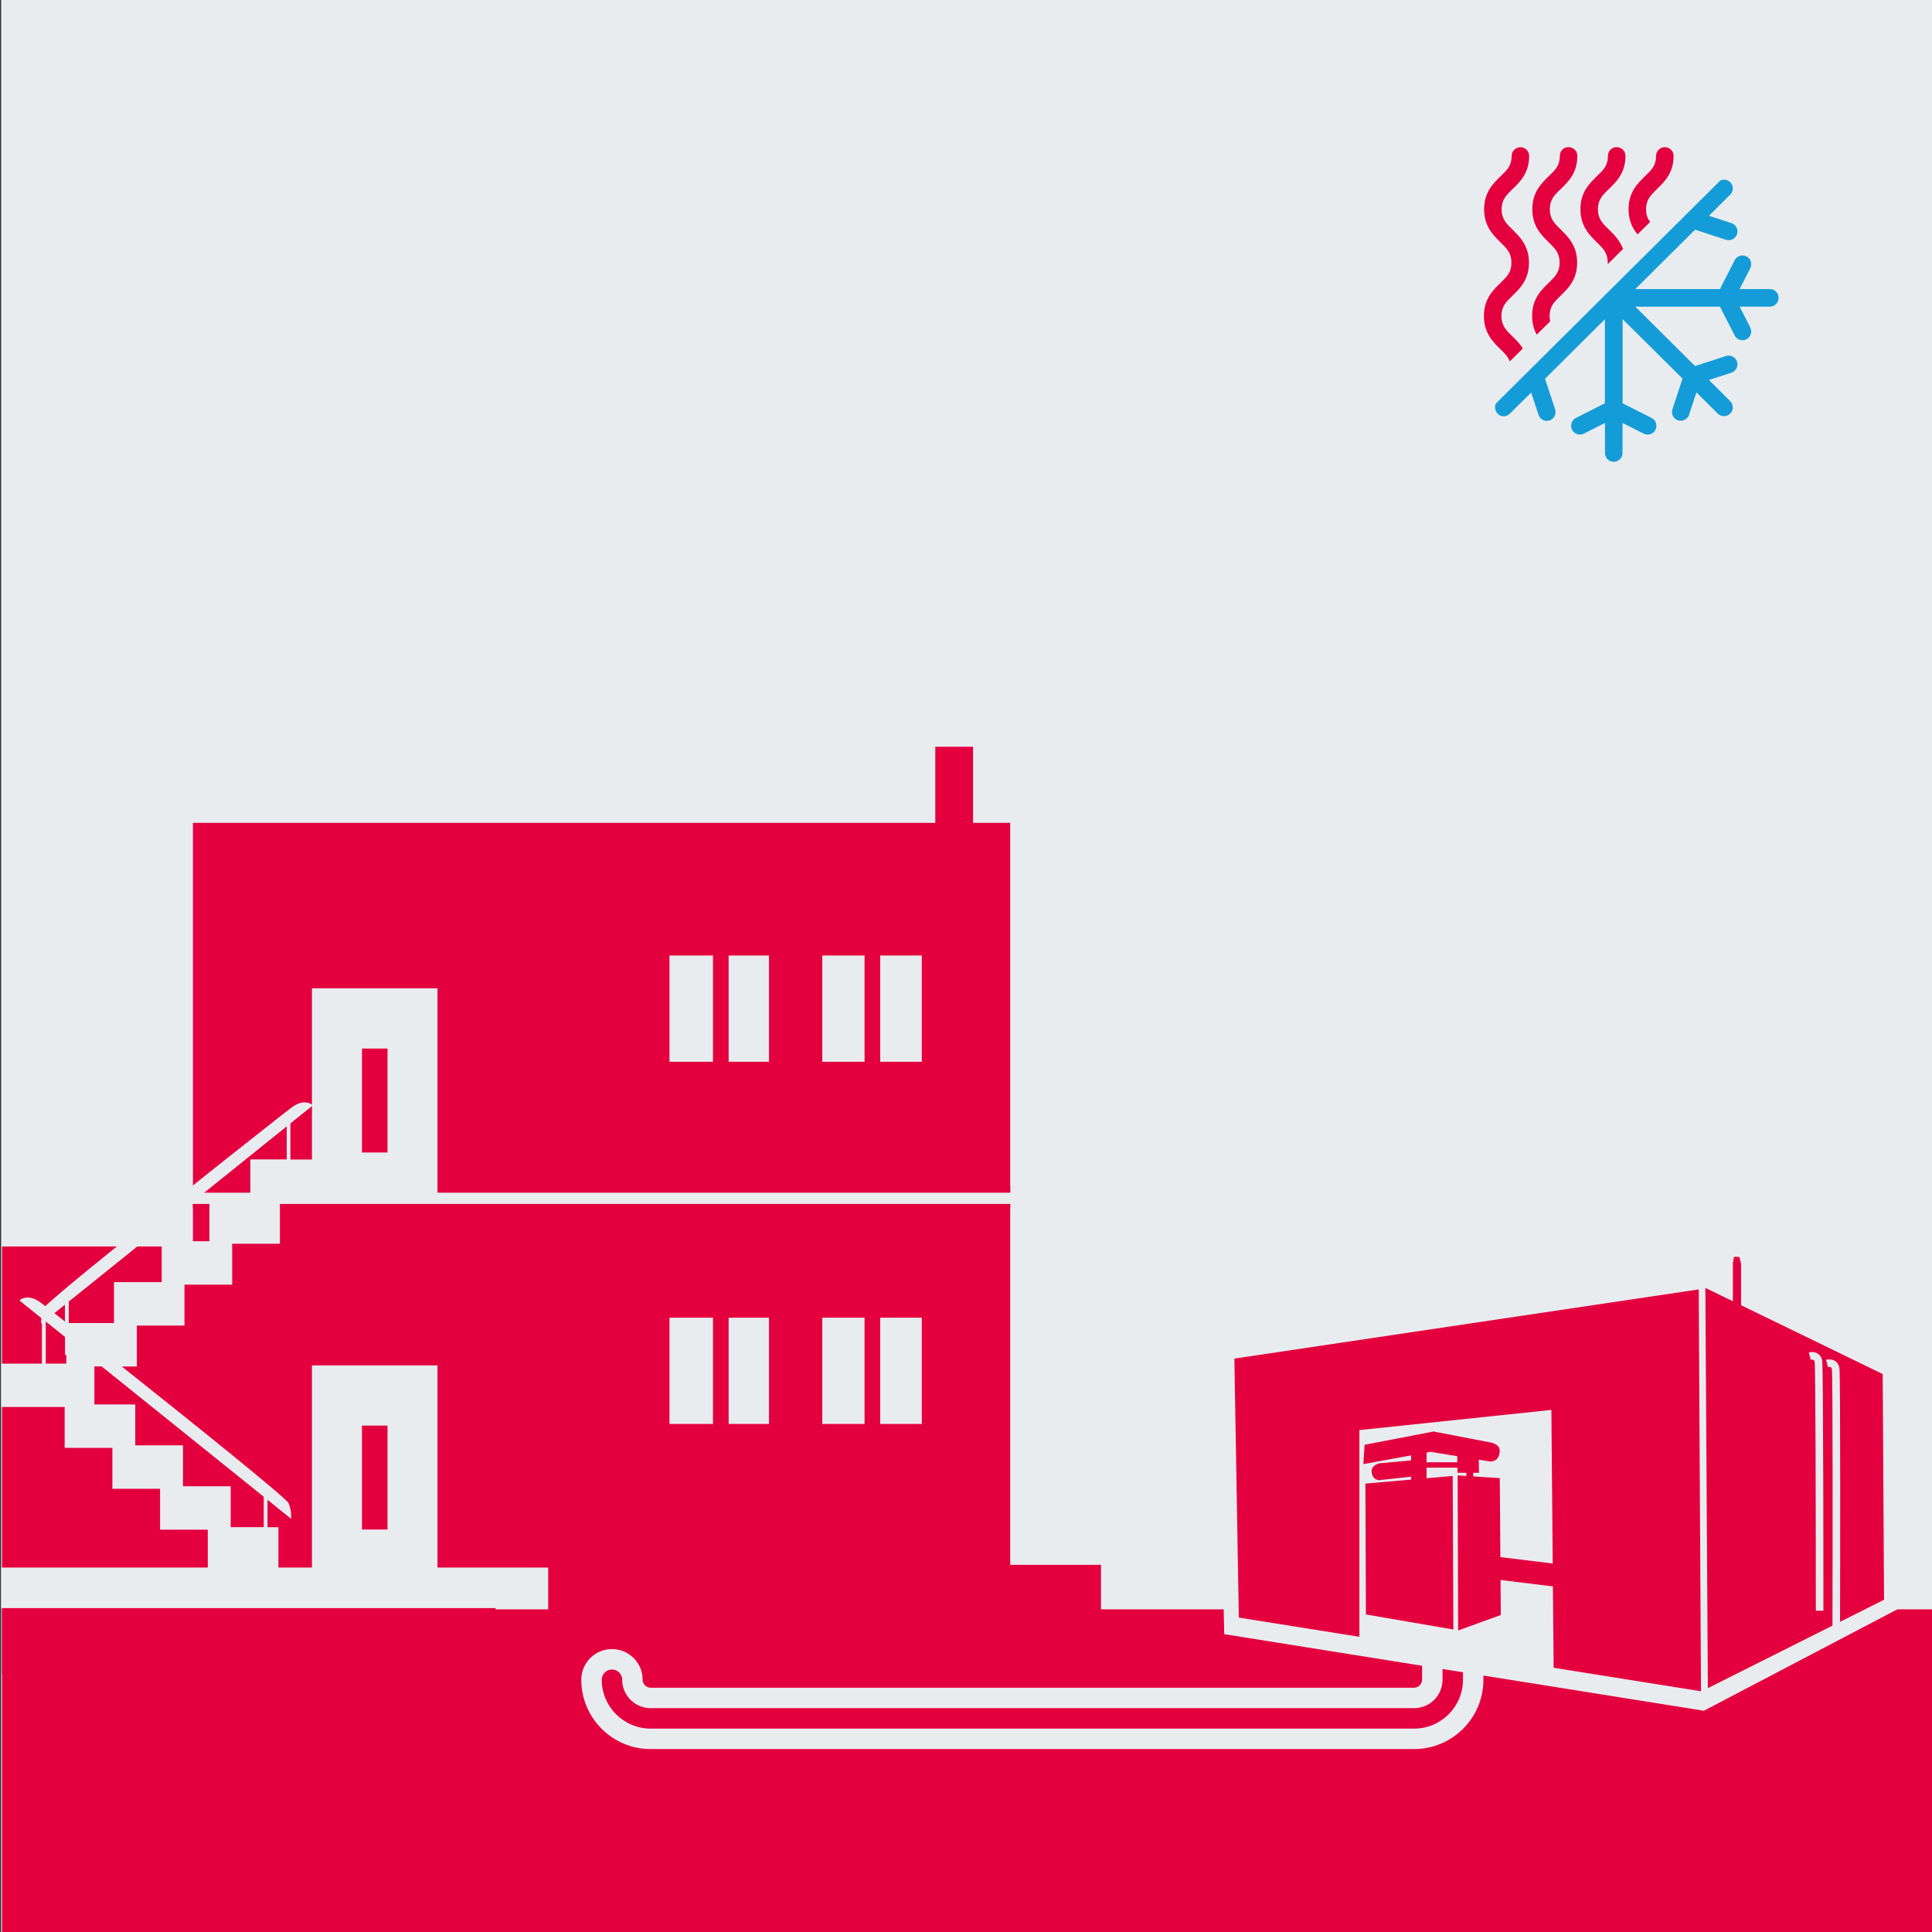 <?xml version="1.0" encoding="UTF-8"?>
<svg xmlns="http://www.w3.org/2000/svg" version="1.1" width="392" height="392" viewBox="0 0 392 392"><rect x="0" y="0" width="392" height="392" fill="#333333" stroke="none"/><svg xmlns:xlink="http://www.w3.org/1999/xlink" id="Ebene_2" viewBox="0 0 283.85 283.46" width="393" height="392"><defs><style>.cls-1{clip-path:url(#clippath);}.cls-2{fill:none;}.cls-2,.cls-3,.cls-4,.cls-5{stroke-width:0px;}.cls-3{fill:#e4003f;}.cls-6{clip-path:url(#clippath-1);}.cls-4{fill:#e9ecef;}.cls-5{fill:#149cd8;}</style><clipPath id="clippath"><rect class="cls-2" x=".13" width="283.46" height="283.46"/></clipPath><clipPath id="clippath-1"><rect class="cls-2" y="91.04" width="283.72" height="186.43"/></clipPath></defs><g id="Ebene_1-2"><rect class="cls-4" y="0" width="283.72" height="283.46"/><rect class="cls-3" x=".13" y="236.12" width="283.72" height="47.34"/><path class="cls-2" d="M244.84,232.65c0-2.33,1.89-4.22,4.22-4.22.43,0,.83.08,1.22.2v-1.69h-45.18c.22.81.35,1.66.35,2.55,0,2.57-1.01,4.9-2.64,6.64h43.85c-1.09-.77-1.82-2.04-1.82-3.48Z"/><path class="cls-2" d="M246.67,236.12c-1.1-.76-1.83-2.03-1.83-3.47,0-2.33,1.89-4.22,4.22-4.22.43,0,.83.08,1.22.2v-1.69h-28.27v9.18h24.66Z"/><path class="cls-2" d="M205.11,226.94c.22.81.35,1.66.35,2.55,0,2.57-1.01,4.9-2.64,6.64h10.2v-9.18h-7.91Z"/><path class="cls-5" d="M220.43,61.08c.33,0,.66-.12.91-.37l3.14-3.12,1.08,3.28c.18.54.68.88,1.22.88.13,0,.27-.02.4-.06.67-.22,1.04-.95.82-1.62l-1.48-4.5,8.78-8.73v12.33l-4.25,2.15c-.63.32-.89,1.09-.57,1.73s1.09.89,1.73.57l3.1-1.56v4.4c0,.71.58,1.29,1.29,1.29s1.29-.58,1.29-1.29v-4.4l3.1,1.56c.19.09.38.14.58.14.47,0,.92-.26,1.15-.71.32-.63.07-1.41-.57-1.73l-4.25-2.15v-12.34l.39.38h0l8.4,8.34-1.48,4.5c-.22.67.14,1.4.82,1.62.13.04.27.06.4.06.54,0,1.04-.34,1.22-.88l1.08-3.28,3.14,3.12c.25.25.58.37.91.37s.66-.13.91-.38c.5-.5.5-1.32,0-1.82l-3.12-3.11,3.29-1.07c.67-.22,1.04-.94.83-1.62-.22-.67-.94-1.04-1.62-.83l-4.54,1.48-7.98-7.93h0l-.79-.79h12.42l2.16,4.23c.23.44.68.7,1.15.7.2,0,.4-.05.58-.14.63-.32.88-1.1.56-1.73l-1.56-3.06h4.43c.71,0,1.29-.58,1.29-1.29s-.58-1.29-1.29-1.29h-4.43l1.56-3.06c.32-.63.07-1.41-.56-1.73s-1.41-.07-1.73.56l-2.16,4.23h-12.42l.37-.36h0l8.4-8.35,4.54,1.48c.13.04.27.06.4.06.54,0,1.05-.35,1.22-.89.22-.68-.15-1.4-.83-1.62l-3.29-1.07,3.12-3.11c.5-.5.51-1.31,0-1.82-.39-.39-.97-.47-1.45-.25l-32.93,32.72c-.22.48-.15,1.06.24,1.45.22.3.55.43.88.43Z"/><path class="cls-3" d="M242.97,27.71c1.07-1.04,2.41-2.33,2.41-4.83,0-.71-.57-1.29-1.28-1.29h0c-.71,0-1.28.57-1.29,1.28,0,1.42-.68,2.08-1.63,2.99-1.07,1.04-2.41,2.33-2.41,4.83,0,1.69.6,2.82,1.32,3.7l1.84-1.82c-.36-.5-.59-1.07-.59-1.87,0-1.41.69-2.07,1.63-2.99Z"/><path class="cls-3" d="M235.9,33.7c-.94-.92-1.62-1.58-1.62-3s.68-2.08,1.63-2.99c1.07-1.04,2.41-2.33,2.41-4.83,0-.71-.57-1.29-1.28-1.29-.7-.04-1.29.57-1.29,1.28,0,1.42-.68,2.08-1.63,2.99-1.07,1.04-2.41,2.33-2.41,4.83s1.33,3.8,2.39,4.84c.94.92,1.62,1.58,1.62,3,0,.08,0,.15,0,.23l2.24-2.23c-.46-1.26-1.32-2.11-2.05-2.83Z"/><path class="cls-3" d="M228.82,43.37c1.07-1.04,2.41-2.33,2.41-4.83s-1.33-3.8-2.39-4.84c-.94-.92-1.62-1.58-1.62-3s.68-2.08,1.63-2.99c1.07-1.04,2.41-2.33,2.41-4.83,0-.71-.57-1.29-1.28-1.29-.73-.04-1.29.57-1.29,1.28,0,1.42-.68,2.08-1.63,2.99-1.07,1.04-2.41,2.33-2.41,4.83s1.33,3.8,2.39,4.84c.94.92,1.62,1.58,1.62,3s-.68,2.07-1.63,2.99c-1.07,1.04-2.41,2.33-2.41,4.83,0,1.14.28,2.02.68,2.75l1.98-1.96c-.05-.24-.09-.49-.09-.78,0-1.41.68-2.07,1.63-2.99Z"/><path class="cls-3" d="M221.74,49.36c-.94-.92-1.62-1.58-1.62-2.99s.68-2.07,1.63-2.99c1.07-1.04,2.41-2.33,2.41-4.83s-1.33-3.8-2.39-4.84c-.94-.92-1.62-1.58-1.62-3s.68-2.08,1.63-2.99c1.07-1.04,2.41-2.33,2.41-4.83,0-.71-.57-1.29-1.28-1.29h0c-.71,0-1.28.57-1.29,1.28,0,1.42-.68,2.08-1.63,2.99-1.07,1.04-2.41,2.33-2.41,4.83s1.33,3.8,2.39,4.84c.94.92,1.62,1.58,1.62,3s-.68,2.07-1.63,2.99c-1.07,1.04-2.41,2.33-2.41,4.83s1.33,3.8,2.39,4.84c.64.62,1.15,1.13,1.41,1.83l1.91-1.9c-.44-.72-1.01-1.28-1.52-1.77Z"/><g class="cls-1"><path class="cls-3" d="M-.11,182.88v62.72h72.66v-62.72H-.11Z"/></g><g class="cls-6"><path class="cls-3" d="M28.14,173.88v56.54h119.91v-56.54H28.14Z"/><rect class="cls-4" x="120.48" y="193.33" width="14.6" height="15.59"/><rect class="cls-4" x="98.06" y="193.33" width="14.6" height="15.59"/><rect class="cls-4" x="45.6" y="200.33" width="18.42" height="30.26"/><rect class="cls-3" x="52.94" y="209.16" width="3.75" height="15.25"/><path class="cls-3" d="M28.14,120.73v56.54h119.91v-56.54H28.14Z"/><rect class="cls-4" x="45.6" y="145" width="18.42" height="30.26"/><rect class="cls-3" x="52.94" y="153.84" width="3.75" height="15.25"/><rect class="cls-4" x="120.48" y="140.19" width="14.6" height="15.59"/><rect class="cls-4" x="98.06" y="140.19" width="14.6" height="15.59"/><rect class="cls-4" x="27.41" y="174.99" width="127.49" height="1.65"/><rect class="cls-3" x="137.06" y="109.56" width="5.54" height="14.45"/><rect class="cls-3" x="104.44" y="138.58" width="2.3" height="19.93"/><rect class="cls-3" x="126.68" y="138.58" width="2.3" height="19.93"/><rect class="cls-3" x="104.44" y="190.71" width="2.3" height="19.93"/><rect class="cls-3" x="126.68" y="190.71" width="2.3" height="19.93"/><path class="cls-4" d="M19.9,194.48h7v-6h7v-6h7v-6h15.62v-6.36h-14.08v-5.29l3.3-2.66s-1.16-1.16-3.14.33c-1.91,1.43-33.26,26.21-36.11,29.14-.32-.25-.55-.43-.67-.51-1.98-1.49-3.14-.33-3.14-.33l3.22,2.59c-.05.49-.02.82-.02.82l.1-.08v5.94H-6.3v6.36h15.62v6h7v6h7v6h7v5.56H-1.82v5.95h82.48v-5.95h-39.98v-5.92h-1.6v-4.02l3.47,2.79s.11-1.16-.39-2.31c-.31-.73-13.96-11.7-24.46-20.04h2.21v-6ZM9.36,191.42v2.47c-.57-.45-1.1-.86-1.55-1.22l1.55-1.25ZM9.56,200.06h-3.01v-6.17l2.82,2.26v2.62h.19v1.29ZM38.53,219.6v4.46h-4.85v-6h-7v-6h-7v-6h-6v-5.58h1.07l23.78,19.12ZM16.56,188.11v6h-6.64v-3.14l31.98-25.71v4.85h-5.34v6h-6v6h-7v6h-7Z"/></g><rect class="cls-3" x="80.26" y="229.59" width="81.11" height="7.18"/><path class="cls-4" d="M217.48,232.98v-6.46c0-2.49-2.01-4.5-4.5-4.5s-4.5,2.01-4.5,4.5v6.46h-7.91c.22.82.35,1.67.35,2.55,0,2.58-1,4.91-2.64,6.64h10.2v4.28c0,.63-.54,1.17-1.17,1.17h-112.02c-.63,0-1.17-.54-1.17-1.17,0-2.49-2.01-4.5-4.5-4.5s-4.5,2.01-4.5,4.5c0,5.61,4.56,10.17,10.17,10.17h112.02c5.61,0,10.17-4.56,10.17-10.18v-4.28h24.65c-1.11-.76-1.83-2.03-1.83-3.47,0-2.33,1.89-4.22,4.22-4.22.43,0,.83.08,1.22.2v-1.69h-28.26ZM214.48,246.45c0,3.95-3.22,7.17-7.17,7.17h-112.02c-3.95,0-7.17-3.22-7.17-7.17,0-.83.67-1.5,1.5-1.5s1.5.67,1.5,1.5c0,2.3,1.87,4.17,4.17,4.17h112.02c2.3,0,4.17-1.87,4.17-4.17v-19.92c0-.83.67-1.5,1.5-1.5s1.5.67,1.5,1.5v19.92Z"/><polygon class="cls-4" points="179.45 239.76 178.53 197.33 247.28 187.18 247.27 184.88 279.2 200.26 279.39 235.5 249.82 251 179.45 239.76"/><polygon class="cls-3" points="249.07 189.18 180.94 199.33 181.59 237.33 249.4 248.14 249.07 189.18"/><polygon class="cls-4" points="199.28 209.82 227.45 206.86 227.78 244.86 199.28 240.6 199.28 209.82"/><polygon class="cls-3" points="276.06 201.6 255.28 191.5 255.28 185.38 255.02 184.4 254.24 184.4 254.08 185.38 254.08 190.92 250.04 188.96 250.41 247.68 276.26 234.71 276.06 201.6"/><path class="cls-4" d="M267.36,236.32h-1.11c0-14.16-.04-35.55-.17-36.48-.02-.15-.07-.25-.14-.3-.12-.08-.34-.06-.43-.04l-.29-1.07c.08-.02.75-.19,1.32.17.24.15.55.46.64,1.06.18,1.1.18,33.02.18,36.65Z"/><path class="cls-4" d="M269.8,239.06h-1.11c.02-10.25.06-37.08-.08-38.14-.02-.15-.07-.25-.14-.3-.12-.08-.34-.06-.43-.04l-.29-1.07c.08-.02.75-.19,1.32.17.24.15.55.46.64,1.06.18,1.1.1,34.51.09,38.31Z"/><polygon class="cls-3" points="200.24 236.87 213.07 239.08 212.97 216.55 200.16 217.67 200.24 236.87"/><polygon class="cls-3" points="213.77 239.22 220.03 236.95 219.88 216.87 213.7 216.47 213.77 239.22"/><rect class="cls-3" x="223.24" y="224.14" width="3.33" height="13.2" transform="translate(-31.43 425.98) rotate(-83.03)"/><path class="cls-3" d="M218.91,211.73v-.02s-.26-.05-.26-.05c-.07-.02-.12-.02-.12-.02l-8.37-1.61-10.12,1.95-.17,2.83,9.84-1.8,8.74,1.42s1.36.13,1.42-1.55c.03-.69-.57-1.01-.98-1.14Z"/><path class="cls-3" d="M206.96,214.26l-4.72.43s-1.27.25-1.16,1.29c.12,1.23,1.14,1.18,1.14,1.18l4.75-.51,1.38-1.32-1.38-1.07Z"/><rect class="cls-3" x="206.87" y="212.47" width="2.27" height="5.07"/><polygon class="cls-3" points="216.83 216.09 213.68 216.09 213.6 211.89 216.75 211.89 216.83 216.09"/><rect class="cls-3" x="214.98" y="212.69" width="1" height="4.72"/><rect class="cls-3" x="208.35" y="214.54" width="5.54" height=".79"/></g></svg></svg>
